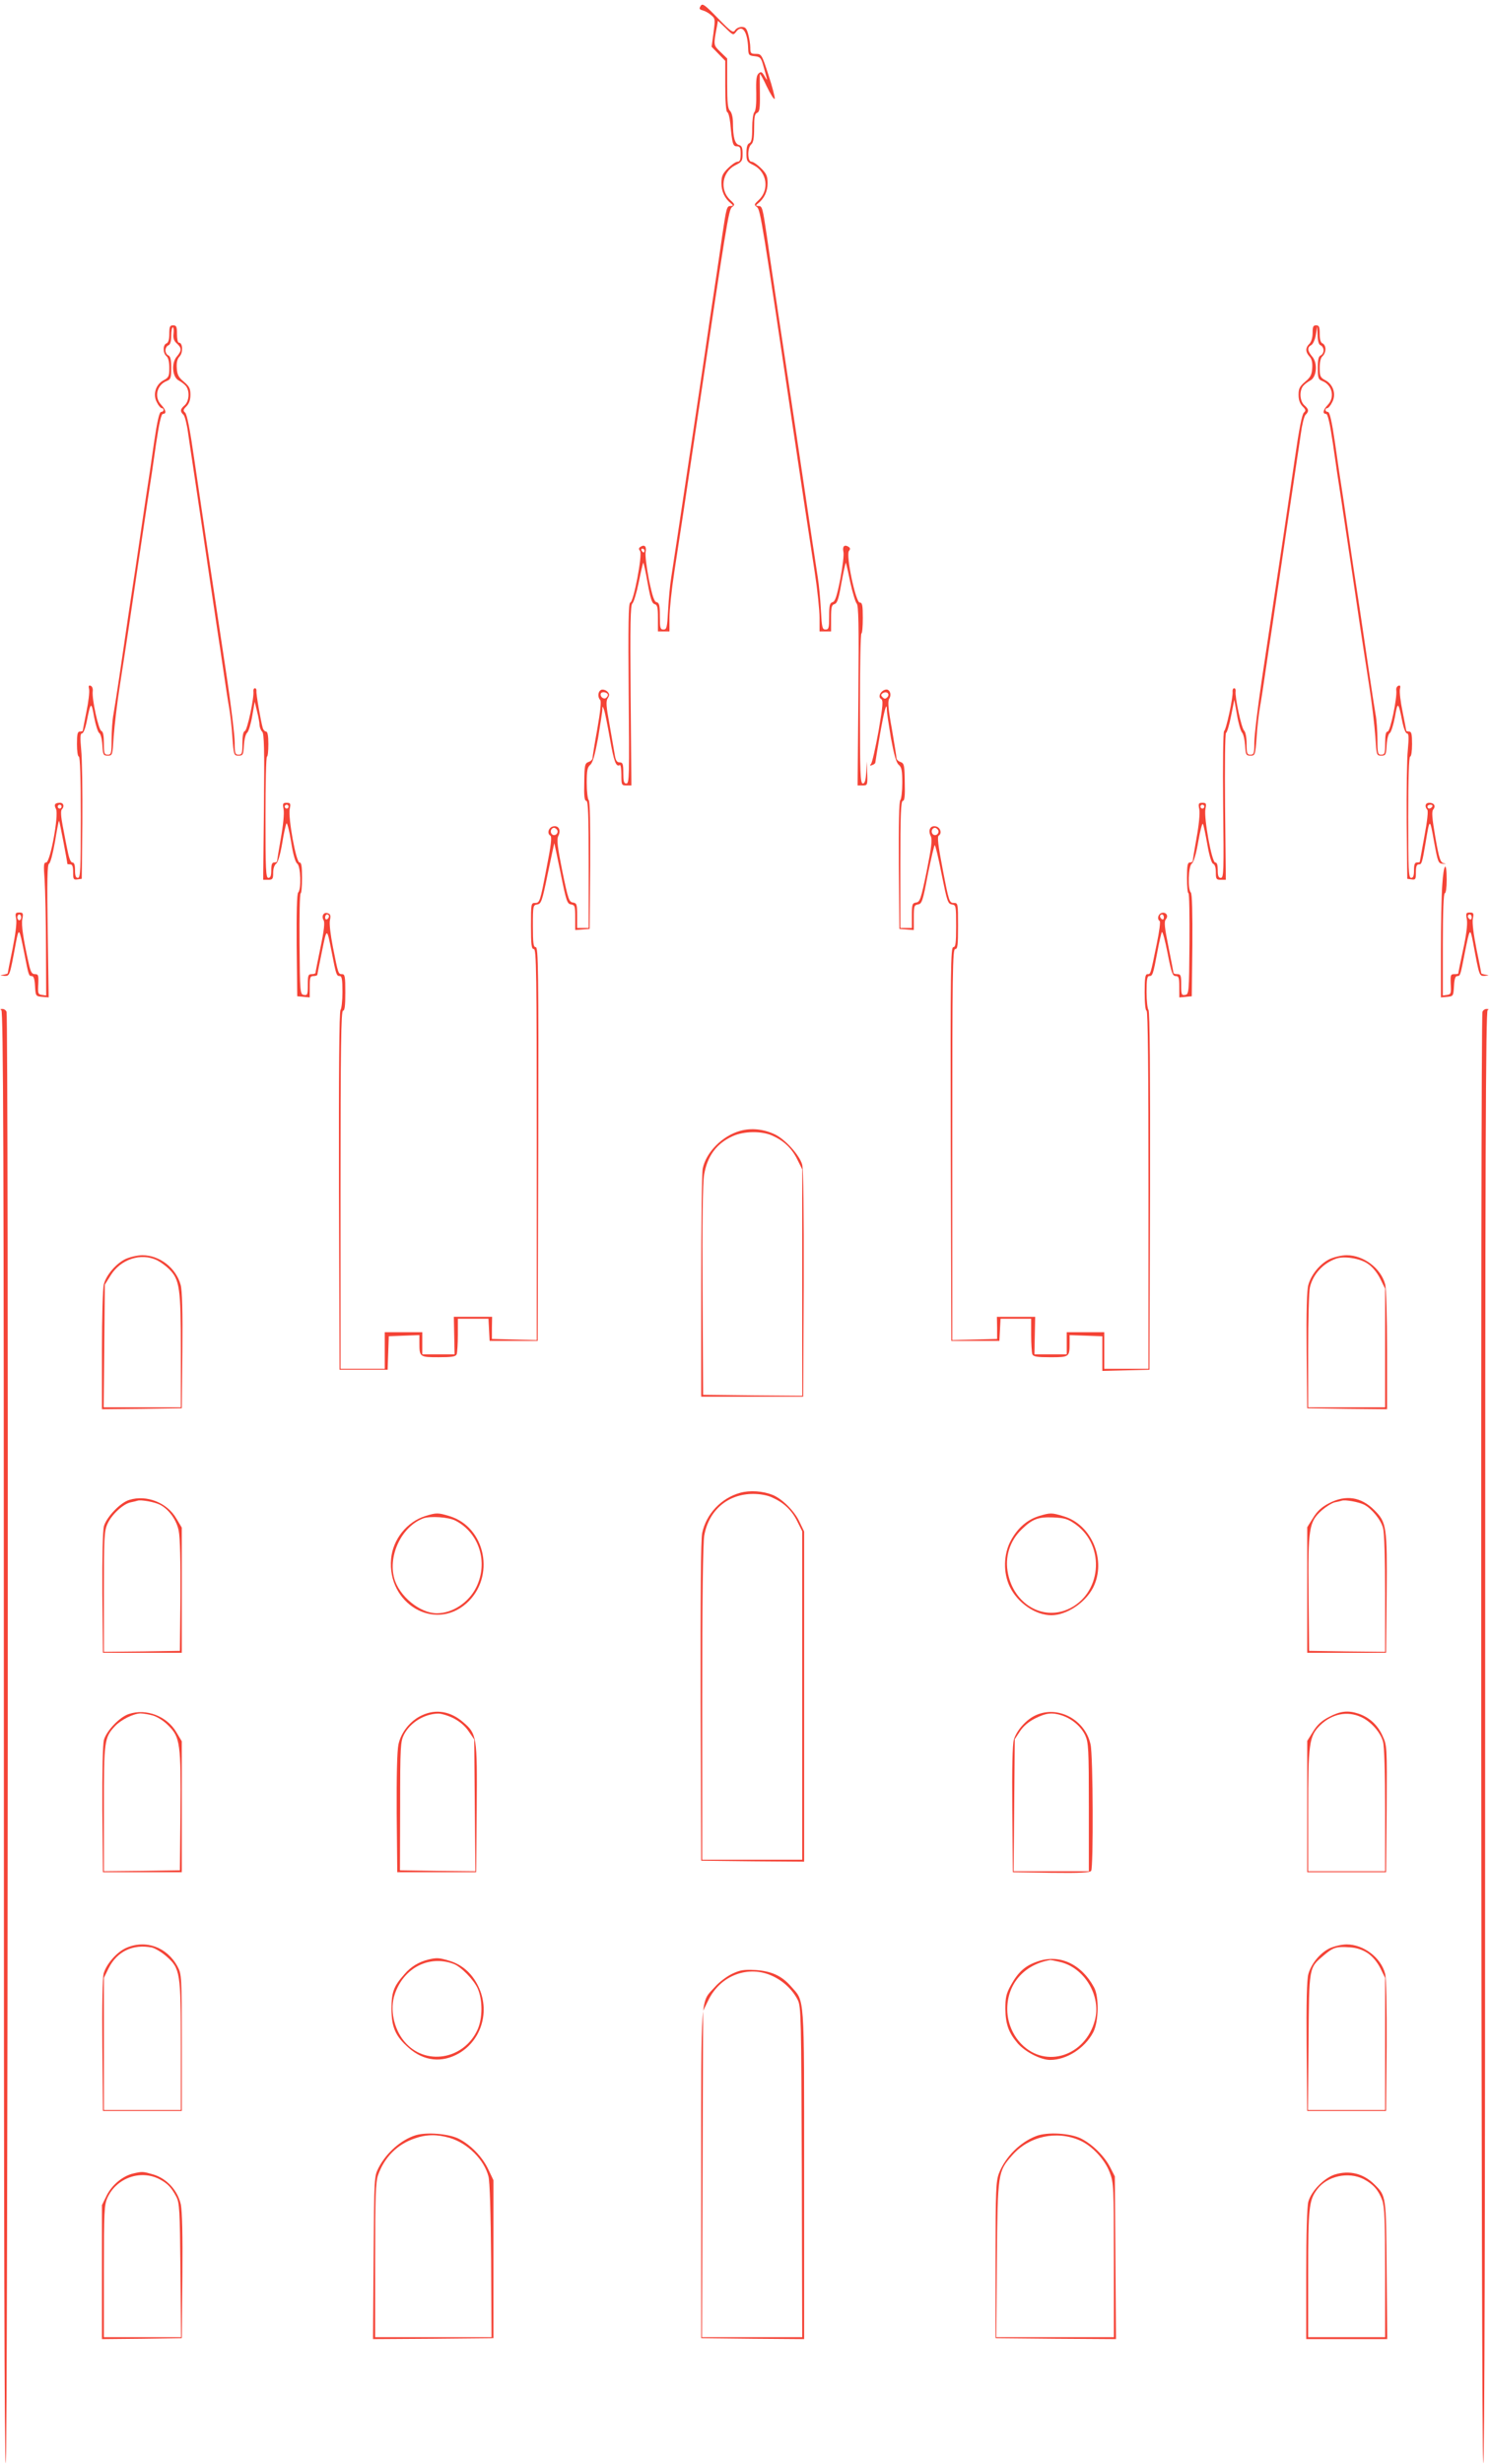 <?xml version="1.0" standalone="no"?>
<!DOCTYPE svg PUBLIC "-//W3C//DTD SVG 20010904//EN"
 "http://www.w3.org/TR/2001/REC-SVG-20010904/DTD/svg10.dtd">
<svg version="1.0" xmlns="http://www.w3.org/2000/svg"
 width="774pt" height="1280pt" viewBox="0 0 774 1280"
 preserveAspectRatio="xMidYMid meet">
<g transform="translate(0,1280) scale(0.1,-0.1)"
fill="#f44336" stroke="none">
<path d="M3642 12769 c-9 -14 -7 -18 11 -23 12 -3 32 -14 44 -25 21 -17 21
-22 12 -91 l-10 -73 35 -36 36 -37 0 -131 c0 -80 4 -133 10 -135 6 -2 13 -28
16 -58 10 -108 14 -120 34 -120 17 0 20 -7 20 -40 0 -30 -4 -40 -16 -40 -9 0
-31 -15 -50 -34 -28 -28 -34 -41 -34 -78 0 -43 18 -80 50 -105 13 -11 13 -12
-2 -13 -20 0 -22 -7 -44 -155 -22 -156 -30 -205 -64 -432 -16 -112 -43 -292
-59 -400 -109 -728 -131 -872 -142 -943 -6 -36 -13 -111 -16 -167 -5 -92 -7
-103 -24 -103 -17 0 -19 8 -19 69 0 57 -3 70 -17 73 -12 2 -22 31 -40 118 -12
63 -20 127 -17 142 6 29 -5 41 -26 28 -10 -6 -11 -12 -3 -22 14 -17 -34 -268
-51 -268 -9 0 -11 -118 -8 -470 4 -429 3 -470 -12 -470 -13 0 -16 11 -16 55 0
47 -3 55 -19 55 -15 0 -21 10 -26 43 -4 23 -16 93 -27 156 -17 92 -19 118 -9
134 10 16 10 22 -2 35 -9 8 -23 12 -31 9 -18 -7 -21 -38 -6 -53 6 -6 1 -59
-15 -149 -14 -77 -25 -146 -25 -153 0 -7 -9 -16 -21 -20 -19 -7 -21 -17 -22
-105 -2 -72 1 -97 11 -97 9 0 12 -73 12 -330 l0 -330 -30 0 -30 0 0 64 c0 59
-2 65 -22 68 -20 3 -25 17 -55 163 -25 125 -30 165 -21 182 15 30 3 55 -24 51
-25 -3 -37 -36 -18 -48 10 -6 5 -47 -21 -179 -31 -162 -34 -171 -56 -171 -23
0 -23 -2 -23 -120 0 -100 3 -120 15 -120 13 0 15 -119 15 -1015 l0 -1016 -116
3 -117 3 0 58 1 57 -100 0 -99 0 2 -97 2 -98 -84 0 -84 0 0 58 0 57 -97 0 -98
0 0 -95 0 -95 -115 0 -115 0 0 930 c0 737 3 930 13 930 9 0 12 26 12 95 0 82
-2 95 -17 95 -20 0 -20 2 -48 143 -12 62 -19 120 -15 137 5 23 3 32 -10 36
-22 9 -36 -14 -23 -36 7 -11 3 -51 -16 -141 -14 -68 -26 -128 -26 -132 0 -4
-9 -7 -20 -7 -18 0 -20 -7 -20 -56 0 -50 -2 -55 -20 -52 -20 3 -21 10 -23 266
-1 144 1 262 6 262 4 0 7 36 7 80 0 60 -3 80 -13 80 -18 0 -60 232 -51 278 6
28 4 32 -16 32 -20 0 -22 -4 -16 -34 4 -20 -2 -83 -14 -149 -11 -64 -20 -118
-20 -121 0 -3 -7 -6 -15 -6 -11 0 -15 -11 -15 -40 0 -29 -4 -40 -15 -40 -13 0
-15 42 -15 315 0 173 3 315 8 315 4 0 7 29 7 65 0 43 -4 65 -12 65 -6 0 -14 8
-17 18 -11 39 -35 178 -33 192 1 8 -2 15 -8 15 -5 0 -9 -7 -8 -15 5 -31 -31
-202 -44 -207 -9 -3 -13 -25 -13 -64 0 -52 -2 -59 -20 -59 -18 0 -20 7 -20 63
0 35 -18 185 -40 333 -93 614 -140 931 -171 1144 -21 147 -37 229 -47 237 -11
10 -10 15 7 32 14 14 21 34 21 60 0 33 -6 44 -34 68 -27 22 -35 36 -37 70 -2
30 2 48 15 62 19 21 16 71 -4 71 -6 0 -10 20 -10 45 0 38 -3 45 -20 45 -17 0
-20 -7 -20 -44 0 -30 -5 -46 -15 -50 -19 -7 -19 -50 0 -66 10 -8 15 -30 15
-61 0 -43 -3 -50 -29 -64 -41 -21 -58 -73 -36 -114 8 -17 20 -31 25 -31 6 0
10 -4 10 -10 0 -5 -6 -10 -13 -10 -9 0 -20 -49 -36 -157 -12 -87 -31 -214 -42
-283 -10 -69 -28 -188 -39 -265 -11 -77 -25 -167 -30 -200 -9 -57 -26 -172
-70 -472 -11 -76 -25 -162 -30 -192 -6 -30 -10 -90 -10 -133 0 -71 -2 -78 -20
-78 -18 0 -20 7 -20 59 0 40 -4 61 -13 64 -15 6 -50 166 -45 206 2 14 -3 26
-11 29 -10 3 -12 -1 -8 -18 3 -13 -3 -66 -14 -118 -10 -52 -19 -96 -19 -98 0
-2 -7 -4 -15 -4 -12 0 -15 -14 -15 -65 0 -37 4 -65 10 -65 6 0 10 -112 10
-315 0 -273 -2 -315 -15 -315 -11 0 -15 11 -15 40 0 27 -4 40 -14 40 -8 0 -17
21 -24 58 -7 31 -18 91 -26 132 -9 46 -11 79 -5 85 15 15 10 35 -9 35 -27 0
-33 -10 -21 -32 16 -29 -30 -278 -51 -278 -13 0 -14 -13 -8 -92 3 -51 7 -207
7 -346 l1 -253 -22 3 c-20 3 -22 8 -19 56 2 46 0 52 -17 52 -16 0 -22 10 -31
48 -30 133 -41 207 -35 238 6 30 4 34 -16 34 -20 0 -22 -4 -16 -33 4 -20 -4
-82 -19 -157 -14 -67 -25 -124 -25 -126 0 -1 -10 -5 -22 -7 -20 -4 -20 -4 4
-6 29 -1 28 -4 61 174 15 78 17 75 42 -50 24 -123 24 -125 40 -125 10 0 15
-15 17 -52 3 -52 4 -53 37 -56 l34 -3 -5 345 c-4 265 -2 346 7 350 7 2 20 53
31 115 10 61 19 109 21 107 3 -2 43 -213 43 -223 0 -2 7 -3 15 -3 11 0 15 -11
15 -41 0 -36 2 -40 23 -37 l22 3 3 293 c1 161 -1 331 -6 377 -6 65 -5 85 4 85
7 0 17 25 24 58 21 108 25 111 39 28 8 -42 20 -80 27 -84 7 -4 14 -30 16 -62
3 -51 5 -55 28 -55 25 0 25 2 31 100 4 55 18 177 33 270 15 94 35 229 46 300
21 144 70 472 99 665 11 69 30 196 42 283 16 108 27 157 36 157 20 0 16 21 -9
47 -38 40 -23 104 29 124 20 8 23 15 23 68 0 43 -4 60 -15 65 -8 3 -15 15 -15
26 0 11 7 23 15 26 10 4 15 20 15 50 0 24 4 44 8 44 4 0 6 -15 4 -33 -3 -23 2
-38 17 -51 26 -24 26 -37 1 -67 -31 -34 -25 -109 10 -126 13 -7 30 -20 37 -29
20 -27 16 -78 -7 -99 -24 -21 -25 -32 -6 -50 7 -7 18 -51 24 -97 7 -46 16
-112 22 -148 31 -208 73 -488 95 -640 14 -96 30 -202 35 -235 5 -33 19 -123
30 -200 11 -77 25 -168 31 -201 6 -34 14 -104 17 -155 7 -92 8 -94 32 -94 23
0 25 4 28 54 2 31 9 59 17 65 7 6 19 45 26 86 l13 75 12 -50 c7 -27 13 -60 13
-72 1 -12 7 -28 14 -34 10 -10 12 -92 9 -391 l-4 -378 26 0 c23 0 26 4 26 36
0 22 6 41 16 48 9 7 21 47 31 106 8 52 19 98 22 103 4 4 15 -39 24 -95 10 -65
22 -107 32 -114 18 -13 22 -133 5 -150 -7 -7 -9 -105 -8 -275 l3 -264 33 -3
32 -3 0 55 c0 49 2 56 20 56 11 0 20 3 20 8 0 4 11 59 24 122 25 124 25 124
51 -10 22 -113 24 -120 41 -120 11 0 14 -18 14 -83 0 -46 -5 -88 -10 -93 -7
-7 -9 -327 -8 -940 l3 -929 125 0 125 0 3 87 3 87 79 3 80 3 0 -42 c0 -72 2
-73 100 -73 71 0 89 3 94 16 3 9 6 54 6 100 l0 84 80 0 79 0 3 -57 3 -58 125
0 125 0 3 1023 c2 904 0 1022 -13 1022 -12 0 -15 19 -15 109 0 106 1 110 23
113 20 3 25 16 54 158 18 85 33 157 34 160 0 3 15 -67 33 -155 29 -145 34
-160 54 -163 20 -3 22 -9 22 -68 l0 -65 38 3 37 3 3 329 c1 213 -1 333 -8 340
-5 5 -10 46 -10 89 0 64 3 82 19 95 13 12 24 53 40 139 11 67 21 132 22 145 0
21 1 22 8 3 5 -11 18 -78 31 -150 21 -121 32 -151 52 -139 4 3 8 -20 8 -50 0
-54 1 -56 26 -56 l26 0 -4 468 c-3 371 -1 469 9 477 7 6 22 55 33 109 11 55
22 101 24 103 1 2 12 -45 22 -103 15 -84 23 -108 36 -112 15 -4 18 -16 18 -73
l0 -69 30 0 30 0 0 71 c0 39 11 146 25 237 26 168 69 452 106 702 167 1124
177 1181 194 1194 16 12 16 14 -9 37 -56 52 -43 145 25 180 36 18 39 23 39 60
0 32 -4 42 -19 46 -21 5 -31 41 -31 114 0 29 -6 53 -15 63 -12 11 -15 42 -15
143 l0 129 -35 34 c-37 36 -37 34 -18 134 l5 28 40 -38 c37 -37 40 -38 53 -21
32 44 61 5 64 -85 1 -34 4 -37 33 -40 29 -3 34 -8 45 -47 24 -84 25 -87 8 -58
-14 24 -19 26 -31 16 -12 -10 -15 -33 -13 -101 1 -56 -2 -93 -10 -101 -6 -6
-11 -42 -11 -83 0 -55 -4 -73 -15 -78 -10 -4 -15 -20 -15 -50 0 -43 2 -47 39
-65 68 -35 81 -128 25 -180 -25 -23 -25 -25 -9 -37 17 -13 27 -70 194 -1194
37 -250 80 -534 106 -702 14 -91 25 -198 25 -237 l0 -71 30 0 30 0 0 69 c0 57
3 69 18 73 14 4 22 28 36 111 11 59 21 105 23 104 1 -2 12 -48 23 -103 12 -54
27 -103 33 -109 10 -8 12 -112 9 -477 l-4 -468 26 0 c25 0 26 1 24 63 l-2 62
-3 -57 c-3 -42 -8 -58 -18 -58 -13 0 -15 56 -15 390 0 215 3 390 8 390 4 0 7
36 7 80 0 67 -3 80 -16 80 -21 0 -73 247 -56 268 8 10 7 16 -3 22 -21 13 -32
1 -26 -26 4 -14 -4 -77 -16 -141 -18 -91 -27 -117 -40 -121 -15 -4 -18 -16
-18 -73 0 -61 -2 -69 -19 -69 -17 0 -19 11 -24 103 -3 56 -10 131 -16 167 -10
62 -33 218 -100 668 -56 373 -70 467 -101 672 -34 230 -42 278 -64 435 -22
148 -24 155 -44 155 -15 1 -15 2 -2 13 32 25 50 62 50 105 0 37 -6 50 -34 78
-19 19 -41 34 -50 34 -21 0 -22 72 -1 90 11 9 15 33 15 85 0 57 3 74 16 79 12
5 15 23 14 98 -1 51 -1 98 0 103 0 6 17 -24 36 -65 20 -41 38 -70 41 -63 2 6
-12 61 -32 122 -35 108 -37 111 -66 111 -26 0 -29 3 -29 33 0 17 -5 49 -11 70
-8 30 -15 37 -34 37 -13 0 -29 -8 -34 -17 -10 -16 -21 -8 -90 63 -69 71 -80
78 -89 63z m-292 -2829 c0 -5 -2 -10 -4 -10 -3 0 -8 5 -11 10 -3 6 -1 10 4 10
6 0 11 -4 11 -10z m-190 -750 c0 -5 -5 -12 -11 -16 -14 -8 -33 11 -25 25 7 11
36 4 36 -9z m-2840 -580 c0 -5 -4 -10 -10 -10 -5 0 -10 5 -10 10 0 6 5 10 10
10 6 0 10 -4 10 -10z m1180 0 c0 -5 -4 -10 -10 -10 -5 0 -10 5 -10 10 0 6 5
10 10 10 6 0 10 -4 10 -10z m1396 -121 c10 -17 -13 -36 -27 -22 -12 12 -4 33
11 33 5 0 12 -5 16 -11z m-2786 -454 c0 -8 -4 -15 -10 -15 -5 0 -10 7 -10 15
0 8 5 15 10 15 6 0 10 -7 10 -15z m1600 6 c0 -6 -4 -13 -10 -16 -5 -3 -10 1
-10 9 0 9 5 16 10 16 6 0 10 -4 10 -9z"/>
<path d="M6823 11071 c0 -24 -6 -45 -16 -56 -22 -21 -22 -43 0 -67 12 -13 16
-32 14 -61 -2 -34 -10 -48 -37 -70 -28 -24 -34 -35 -34 -68 0 -26 7 -46 21
-60 17 -17 18 -22 7 -32 -10 -8 -26 -90 -47 -237 -31 -213 -78 -530 -171
-1144 -22 -148 -40 -298 -40 -333 0 -56 -2 -63 -20 -63 -18 0 -20 7 -20 56 0
33 -5 61 -13 69 -14 13 -49 177 -44 205 1 8 -2 15 -8 15 -5 0 -9 -8 -8 -17 4
-27 -34 -202 -44 -205 -5 -2 -7 -167 -5 -383 4 -346 3 -380 -12 -380 -12 0
-16 10 -16 40 0 27 -4 40 -13 40 -18 0 -60 232 -51 278 6 28 4 32 -16 32 -20
0 -22 -4 -16 -34 4 -20 -2 -82 -14 -147 -11 -62 -20 -116 -20 -121 0 -4 -7 -8
-15 -8 -12 0 -15 -16 -15 -80 0 -44 3 -80 8 -80 4 0 6 -118 5 -262 -2 -256 -3
-263 -23 -266 -18 -3 -20 2 -20 52 0 49 -2 56 -20 56 -11 0 -20 3 -20 6 0 3
-12 64 -26 135 -21 105 -24 132 -13 145 15 18 -2 40 -25 31 -17 -7 -22 -32 -8
-41 5 -3 -2 -56 -15 -118 -33 -162 -32 -158 -48 -158 -12 0 -15 -18 -15 -95 0
-57 4 -95 10 -95 7 0 10 -317 10 -930 l0 -930 -115 0 -115 0 0 95 0 95 -97 0
-98 0 0 -57 0 -58 -84 0 -84 0 2 98 2 97 -99 0 -100 0 1 -57 0 -58 -117 -3
-116 -3 0 1016 c0 896 2 1015 15 1015 13 0 15 20 15 120 0 118 0 120 -23 120
-22 0 -25 9 -56 171 -25 130 -30 173 -21 179 19 12 7 45 -18 48 -27 4 -39 -21
-24 -51 9 -17 4 -57 -21 -182 -30 -146 -35 -160 -55 -163 -20 -3 -22 -9 -22
-68 l0 -64 -30 0 -30 0 0 330 c0 257 3 330 13 330 9 0 12 25 10 97 -1 88 -3
98 -22 105 -12 4 -21 13 -21 20 0 7 -11 75 -24 152 -19 104 -22 142 -14 156
14 22 3 52 -18 48 -26 -5 -42 -37 -25 -48 13 -7 11 -31 -12 -166 -16 -87 -33
-164 -39 -171 -8 -10 -7 -12 6 -7 9 3 16 9 16 13 0 3 11 69 24 145 23 131 36
176 36 127 0 -13 10 -77 21 -144 16 -86 27 -127 40 -139 16 -13 19 -31 19 -95
0 -43 -5 -84 -10 -89 -7 -7 -9 -127 -8 -340 l3 -329 38 -3 37 -3 0 65 c0 59 2
65 22 68 20 3 25 17 51 156 17 83 33 152 36 152 3 0 20 -69 36 -153 28 -139
32 -152 53 -155 21 -3 22 -7 22 -113 0 -90 -3 -109 -15 -109 -13 0 -15 -118
-13 -1022 l3 -1023 125 0 125 0 3 58 3 57 79 0 80 0 0 -84 c0 -46 3 -91 6
-100 5 -13 23 -16 94 -16 98 0 100 1 100 73 l0 42 85 -3 85 -3 0 -90 0 -90
123 3 122 3 3 929 c1 613 -1 933 -8 940 -5 5 -10 47 -10 93 0 65 3 83 14 83
17 0 20 7 42 125 9 50 20 96 23 103 4 7 17 -42 30 -108 20 -103 26 -120 42
-120 16 0 19 -8 19 -56 l0 -55 33 3 32 3 3 264 c1 170 -1 268 -8 275 -17 17
-13 137 5 150 10 7 23 51 34 116 10 58 21 98 24 90 4 -8 14 -57 23 -108 10
-58 22 -96 30 -99 9 -3 14 -20 14 -44 0 -35 2 -39 26 -39 l26 0 -4 380 c-2
215 0 381 5 383 5 1 17 41 26 87 l17 85 14 -78 c7 -43 19 -84 26 -92 7 -7 14
-37 16 -66 3 -50 5 -54 28 -54 24 0 25 2 32 94 3 51 11 121 17 155 6 33 20
124 31 201 11 77 25 167 30 200 5 33 21 139 35 235 22 152 64 432 95 640 6 36
15 102 22 148 6 46 17 90 24 97 19 18 18 29 -6 50 -23 21 -27 72 -7 99 7 9 24
22 37 29 35 17 41 92 10 126 -24 29 -26 47 -3 59 9 6 19 29 23 53 l7 44 2 -46
c1 -32 6 -49 16 -53 8 -3 15 -15 15 -26 0 -11 -7 -23 -15 -26 -11 -5 -15 -22
-15 -65 0 -53 3 -60 23 -68 52 -20 67 -84 29 -124 -25 -26 -29 -47 -9 -47 9 0
20 -49 36 -157 12 -87 31 -214 42 -283 29 -193 78 -521 99 -665 11 -71 31
-206 46 -300 15 -93 29 -215 33 -270 6 -98 6 -100 31 -100 23 0 25 4 28 55 2
32 9 58 16 62 7 4 19 42 27 84 14 83 18 80 39 -28 7 -33 17 -58 24 -58 9 0 10
-20 4 -85 -5 -46 -7 -216 -6 -377 l3 -293 23 -3 c20 -3 22 1 22 37 0 30 4 41
15 41 15 0 17 5 35 110 22 133 22 133 44 10 20 -109 22 -115 46 -117 18 -1 19
0 5 3 -18 4 -24 22 -44 135 -17 100 -20 133 -11 144 15 18 5 35 -21 35 -20 0
-25 -19 -10 -36 6 -5 0 -59 -15 -139 -13 -71 -24 -131 -24 -132 0 -2 -7 -3
-15 -3 -11 0 -15 -11 -15 -40 0 -29 -4 -40 -15 -40 -13 0 -15 42 -15 315 0
203 4 315 10 315 6 0 10 28 10 65 0 51 -3 65 -15 65 -8 0 -15 2 -15 4 0 2 -9
46 -19 98 -11 52 -17 105 -14 118 4 17 2 21 -8 18 -8 -3 -13 -14 -11 -24 5
-39 -31 -214 -45 -214 -9 0 -13 -17 -13 -60 0 -53 -2 -60 -20 -60 -18 0 -20 7
-20 78 0 43 -4 103 -10 133 -5 30 -19 117 -30 194 -50 339 -61 414 -70 470 -5
33 -19 123 -30 200 -11 77 -29 196 -39 265 -11 69 -30 196 -42 283 -16 108
-27 157 -36 157 -7 0 -13 5 -13 10 0 6 4 10 10 10 5 0 17 14 25 31 22 41 5 93
-36 114 -26 14 -29 21 -29 64 0 31 5 53 15 61 8 7 15 23 15 37 0 13 -7 26 -15
29 -10 4 -15 20 -15 50 0 36 -3 44 -19 44 -15 0 -18 -7 -18 -39z m-2211 -1893
c-9 -9 -15 -9 -24 0 -10 10 -10 15 2 22 20 12 38 -6 22 -22z m1648 -568 c0 -5
-4 -10 -10 -10 -5 0 -10 5 -10 10 0 6 5 10 10 10 6 0 10 -4 10 -10z m1185 0
c-3 -5 -10 -10 -16 -10 -5 0 -9 5 -9 10 0 6 7 10 16 10 8 0 12 -4 9 -10z
m-2569 -121 c10 -17 -13 -36 -27 -22 -12 12 -4 33 11 33 5 0 12 -5 16 -11z
m1174 -455 c0 -8 -4 -12 -10 -9 -5 3 -10 10 -10 16 0 5 5 9 10 9 6 0 10 -7 10
-16z"/>
<path d="M7497 8203 c-4 -54 -7 -207 -7 -341 l0 -243 33 3 c31 3 32 4 35 56 2
37 7 52 17 52 16 0 16 2 40 125 25 125 27 128 42 50 33 -178 32 -175 61 -174
24 2 24 2 5 6 -13 2 -23 6 -23 7 0 2 -11 59 -25 126 -15 75 -23 137 -19 157 6
29 4 33 -16 33 -20 0 -21 -4 -15 -37 4 -25 -3 -81 -20 -158 -14 -65 -25 -120
-25 -122 0 -2 -9 -3 -21 -3 -18 0 -20 -5 -18 -52 3 -48 1 -53 -19 -56 l-22 -3
0 265 c0 171 4 266 10 266 6 0 10 30 10 70 0 104 -16 85 -23 -27z m153 -169
c0 -8 -4 -12 -10 -9 -5 3 -10 10 -10 16 0 5 5 9 10 9 6 0 10 -7 10 -16z"/>
<path d="M7 7553 c10 -4 13 -768 13 -3773 0 -2502 3 -3771 10 -3775 11 -7 15
7511 4 7539 -3 9 -14 16 -23 15 -10 0 -11 -2 -4 -6z"/>
<path d="M7706 7544 c-11 -28 -7 -7546 4 -7539 7 4 10 1273 10 3775 0 3005 3
3769 13 3773 7 4 6 6 -4 6 -9 1 -20 -6 -23 -15z"/>
<path d="M3848 6926 c-92 -25 -177 -110 -195 -195 -5 -20 -8 -295 -8 -611 l0
-575 265 0 265 0 3 584 c1 374 -2 597 -8 621 -13 49 -89 133 -143 158 -57 27
-122 34 -179 18z m167 -25 c60 -27 101 -66 129 -123 l26 -52 0 -588 0 -588
-257 2 -258 3 -3 540 c-2 354 1 562 8 603 17 98 65 163 150 201 58 26 150 27
205 2z"/>
<path d="M654 6261 c-48 -22 -101 -82 -114 -131 -6 -19 -10 -173 -10 -343 l0
-307 208 2 207 3 3 300 c2 202 -1 314 -9 341 -24 88 -109 154 -199 154 -25 0
-63 -9 -86 -19z m162 -7 c18 -9 47 -30 64 -47 54 -55 60 -98 60 -424 l0 -293
-200 0 -201 0 3 318 3 319 30 48 c52 84 157 119 241 79z"/>
<path d="M6914 6261 c-50 -23 -98 -80 -113 -135 -8 -27 -11 -139 -9 -341 l3
-300 208 -3 207 -2 0 307 c0 170 -4 324 -10 343 -23 83 -112 150 -200 150 -25
0 -63 -9 -86 -19z m194 -24 c25 -16 49 -45 66 -78 l26 -53 0 -308 0 -308 -200
0 -200 0 0 293 c0 160 4 309 9 330 16 68 68 125 136 149 41 15 123 2 163 -25z"/>
<path d="M3848 5046 c-99 -27 -177 -110 -198 -209 -7 -35 -9 -323 -8 -877 l3
-825 268 -3 267 -2 0 857 0 858 -24 50 c-25 55 -90 120 -140 140 -50 20 -117
25 -168 11z m167 -25 c60 -27 101 -66 129 -123 l26 -52 0 -853 0 -853 -260 0
-260 0 0 813 c0 538 4 833 11 872 24 131 123 215 254 215 37 0 75 -7 100 -19z"/>
<path d="M672 5009 c-47 -14 -118 -89 -132 -137 -6 -26 -9 -151 -8 -349 l3
-308 205 0 205 0 0 325 0 325 -28 47 c-48 83 -155 125 -245 97z m159 -25 c46
-23 87 -79 98 -136 7 -33 10 -159 9 -338 l-3 -285 -197 -3 -198 -2 0 312 c0
281 2 317 19 353 21 47 80 102 119 111 15 3 32 7 37 9 17 6 89 -7 116 -21z"/>
<path d="M6909 4992 c-39 -20 -62 -41 -84 -77 l-30 -48 0 -326 0 -326 205 0
205 0 3 305 c3 351 0 372 -64 436 -69 69 -148 81 -235 36z m182 -8 c39 -20 87
-78 98 -121 7 -23 11 -160 11 -341 l0 -302 -197 2 -198 3 -3 294 c-3 344 2
375 68 435 22 19 52 38 67 42 16 3 33 7 38 9 17 6 89 -7 116 -21z"/>
<path d="M2210 4925 c-95 -30 -168 -121 -177 -222 -21 -233 225 -378 391 -232
153 135 102 397 -88 454 -59 18 -68 18 -126 0z m158 -24 c123 -64 171 -216
108 -345 -39 -80 -124 -136 -205 -136 -88 0 -197 89 -222 183 -32 120 40 268
151 310 36 13 132 7 168 -12z"/>
<path d="M5400 4925 c-61 -19 -110 -62 -145 -126 -39 -71 -41 -169 -6 -241 41
-85 134 -148 216 -148 79 0 176 64 217 143 71 140 -6 328 -153 371 -62 19 -70
19 -129 1z m191 -43 c159 -114 134 -366 -42 -442 -133 -57 -277 30 -309 185
-18 86 8 171 72 232 55 53 85 64 163 61 61 -3 76 -8 116 -36z"/>
<path d="M670 3897 c-49 -16 -116 -87 -130 -135 -6 -26 -9 -156 -8 -364 l3
-323 205 0 205 0 0 340 0 340 -28 47 c-49 84 -157 125 -247 95z m125 -8 c23
-7 57 -28 81 -53 60 -60 65 -94 62 -451 l-3 -300 -197 -3 -198 -2 0 325 c0
354 2 369 58 429 31 33 96 65 132 66 14 0 43 -5 65 -11z"/>
<path d="M2195 3891 c-61 -27 -111 -89 -124 -153 -7 -34 -10 -163 -9 -358 l3
-305 205 0 205 0 3 330 c3 375 1 389 -71 450 -65 56 -140 69 -212 36z m162
-16 c33 -17 61 -41 79 -68 l29 -42 3 -343 3 -342 -196 2 -196 3 1 333 c0 311
2 336 20 372 32 62 105 107 176 109 16 1 53 -10 81 -24z"/>
<path d="M5385 3891 c-50 -22 -101 -79 -115 -128 -7 -25 -10 -149 -8 -363 l3
-325 199 -3 c153 -2 201 1 208 10 12 19 10 599 -3 656 -27 129 -169 205 -284
153z m136 -2 c53 -18 99 -58 120 -103 17 -37 19 -70 19 -373 l0 -333 -195 0
-196 0 3 343 3 343 27 41 c17 26 45 50 79 67 58 29 89 32 140 15z"/>
<path d="M6909 3882 c-39 -20 -62 -41 -84 -77 l-30 -48 0 -341 0 -341 205 0
205 0 3 329 c2 328 2 329 -22 381 -25 55 -68 95 -125 114 -54 18 -95 13 -152
-17z m166 -1 c51 -23 101 -79 114 -128 7 -23 11 -165 11 -355 l0 -318 -200 0
-200 0 0 313 c0 353 5 389 63 446 61 59 141 75 212 42z"/>
<path d="M654 2681 c-48 -22 -100 -82 -115 -131 -6 -22 -9 -165 -7 -375 l3
-340 205 0 205 0 0 355 c0 344 -1 356 -22 395 -55 102 -167 142 -269 96z m135
3 c17 -4 51 -24 76 -46 72 -63 75 -85 75 -470 l0 -328 -200 0 -200 0 0 343 0
343 25 51 c44 87 126 126 224 107z"/>
<path d="M6914 2681 c-50 -23 -98 -80 -113 -135 -8 -28 -11 -148 -9 -376 l3
-335 205 0 205 0 3 338 c1 201 -2 354 -8 375 -22 84 -112 152 -200 152 -25 0
-63 -9 -86 -19z m195 -26 c26 -18 49 -45 66 -78 l25 -51 0 -343 0 -343 -201 0
-200 0 3 353 c3 395 1 384 79 450 48 41 65 47 135 42 35 -2 65 -12 93 -30z"/>
<path d="M2225 2621 c-48 -12 -90 -37 -123 -76 -56 -63 -67 -93 -67 -180 0
-96 21 -142 89 -202 79 -70 174 -80 263 -28 118 70 161 221 99 348 -33 68 -84
112 -150 132 -54 16 -65 17 -111 6z m132 -22 c39 -14 106 -83 126 -128 26 -59
26 -153 0 -212 -71 -159 -275 -192 -382 -62 -55 67 -75 167 -49 244 46 137
178 205 305 158z"/>
<path d="M5392 2611 c-64 -22 -100 -55 -138 -124 -24 -43 -28 -64 -28 -122 1
-80 17 -124 65 -180 39 -44 119 -85 168 -85 85 0 180 60 224 144 28 54 31 184
4 233 -66 122 -181 175 -295 134z m117 -2 c128 -29 217 -177 182 -304 -49
-184 -254 -251 -380 -124 -46 46 -74 112 -75 179 -2 133 87 236 224 259 3 0
25 -4 49 -10z"/>
<path d="M3805 2547 c-27 -13 -67 -43 -88 -67 -77 -85 -72 -15 -72 -970 l0
-855 268 -3 267 -2 0 857 c0 957 4 892 -70 977 -48 54 -102 78 -185 83 -58 3
-78 0 -120 -20z m210 -11 c57 -26 106 -73 132 -125 17 -34 18 -92 21 -893 l2
-858 -260 0 -261 0 3 848 3 847 28 57 c63 128 208 182 332 124z"/>
<path d="M2161 1709 c-75 -23 -152 -90 -193 -169 -23 -45 -23 -47 -26 -468
l-3 -422 313 2 313 3 0 410 0 410 -26 55 c-31 67 -94 131 -157 162 -53 25
-164 34 -221 17z m177 -14 c93 -28 178 -112 201 -200 7 -25 12 -192 14 -438
l2 -397 -302 0 -303 0 0 399 c0 333 3 406 15 442 33 93 99 160 190 191 62 22
117 22 183 3z"/>
<path d="M5387 1705 c-85 -32 -161 -109 -194 -193 -16 -43 -18 -85 -18 -452
l0 -405 313 -3 313 -2 -3 422 -3 423 -24 47 c-29 57 -91 119 -150 149 -56 29
-177 36 -234 14z m226 -23 c64 -28 131 -100 156 -168 20 -52 21 -75 21 -454
l0 -400 -306 0 -305 0 3 403 c4 453 5 457 80 542 87 99 230 130 351 77z"/>
<path d="M692 1510 c-54 -13 -109 -58 -137 -113 l-25 -51 0 -348 0 -348 208 2
207 3 3 320 c2 216 -1 337 -8 374 -16 73 -73 135 -143 156 -55 16 -57 16 -105
5z m136 -29 c42 -22 62 -42 88 -91 17 -32 19 -66 22 -382 l3 -348 -200 0 -201
0 0 343 c0 311 2 346 19 382 47 102 171 146 269 96z"/>
<path d="M6939 1505 c-56 -18 -123 -86 -138 -141 -7 -24 -11 -168 -11 -376 l0
-338 210 0 211 0 -3 358 c-3 390 -2 384 -64 446 -57 56 -129 74 -205 51z m149
-24 c50 -26 78 -58 97 -110 12 -36 15 -103 15 -377 l0 -334 -200 0 -200 0 0
328 c0 346 4 383 47 440 52 69 162 93 241 53z"/>
</g>
</svg>

